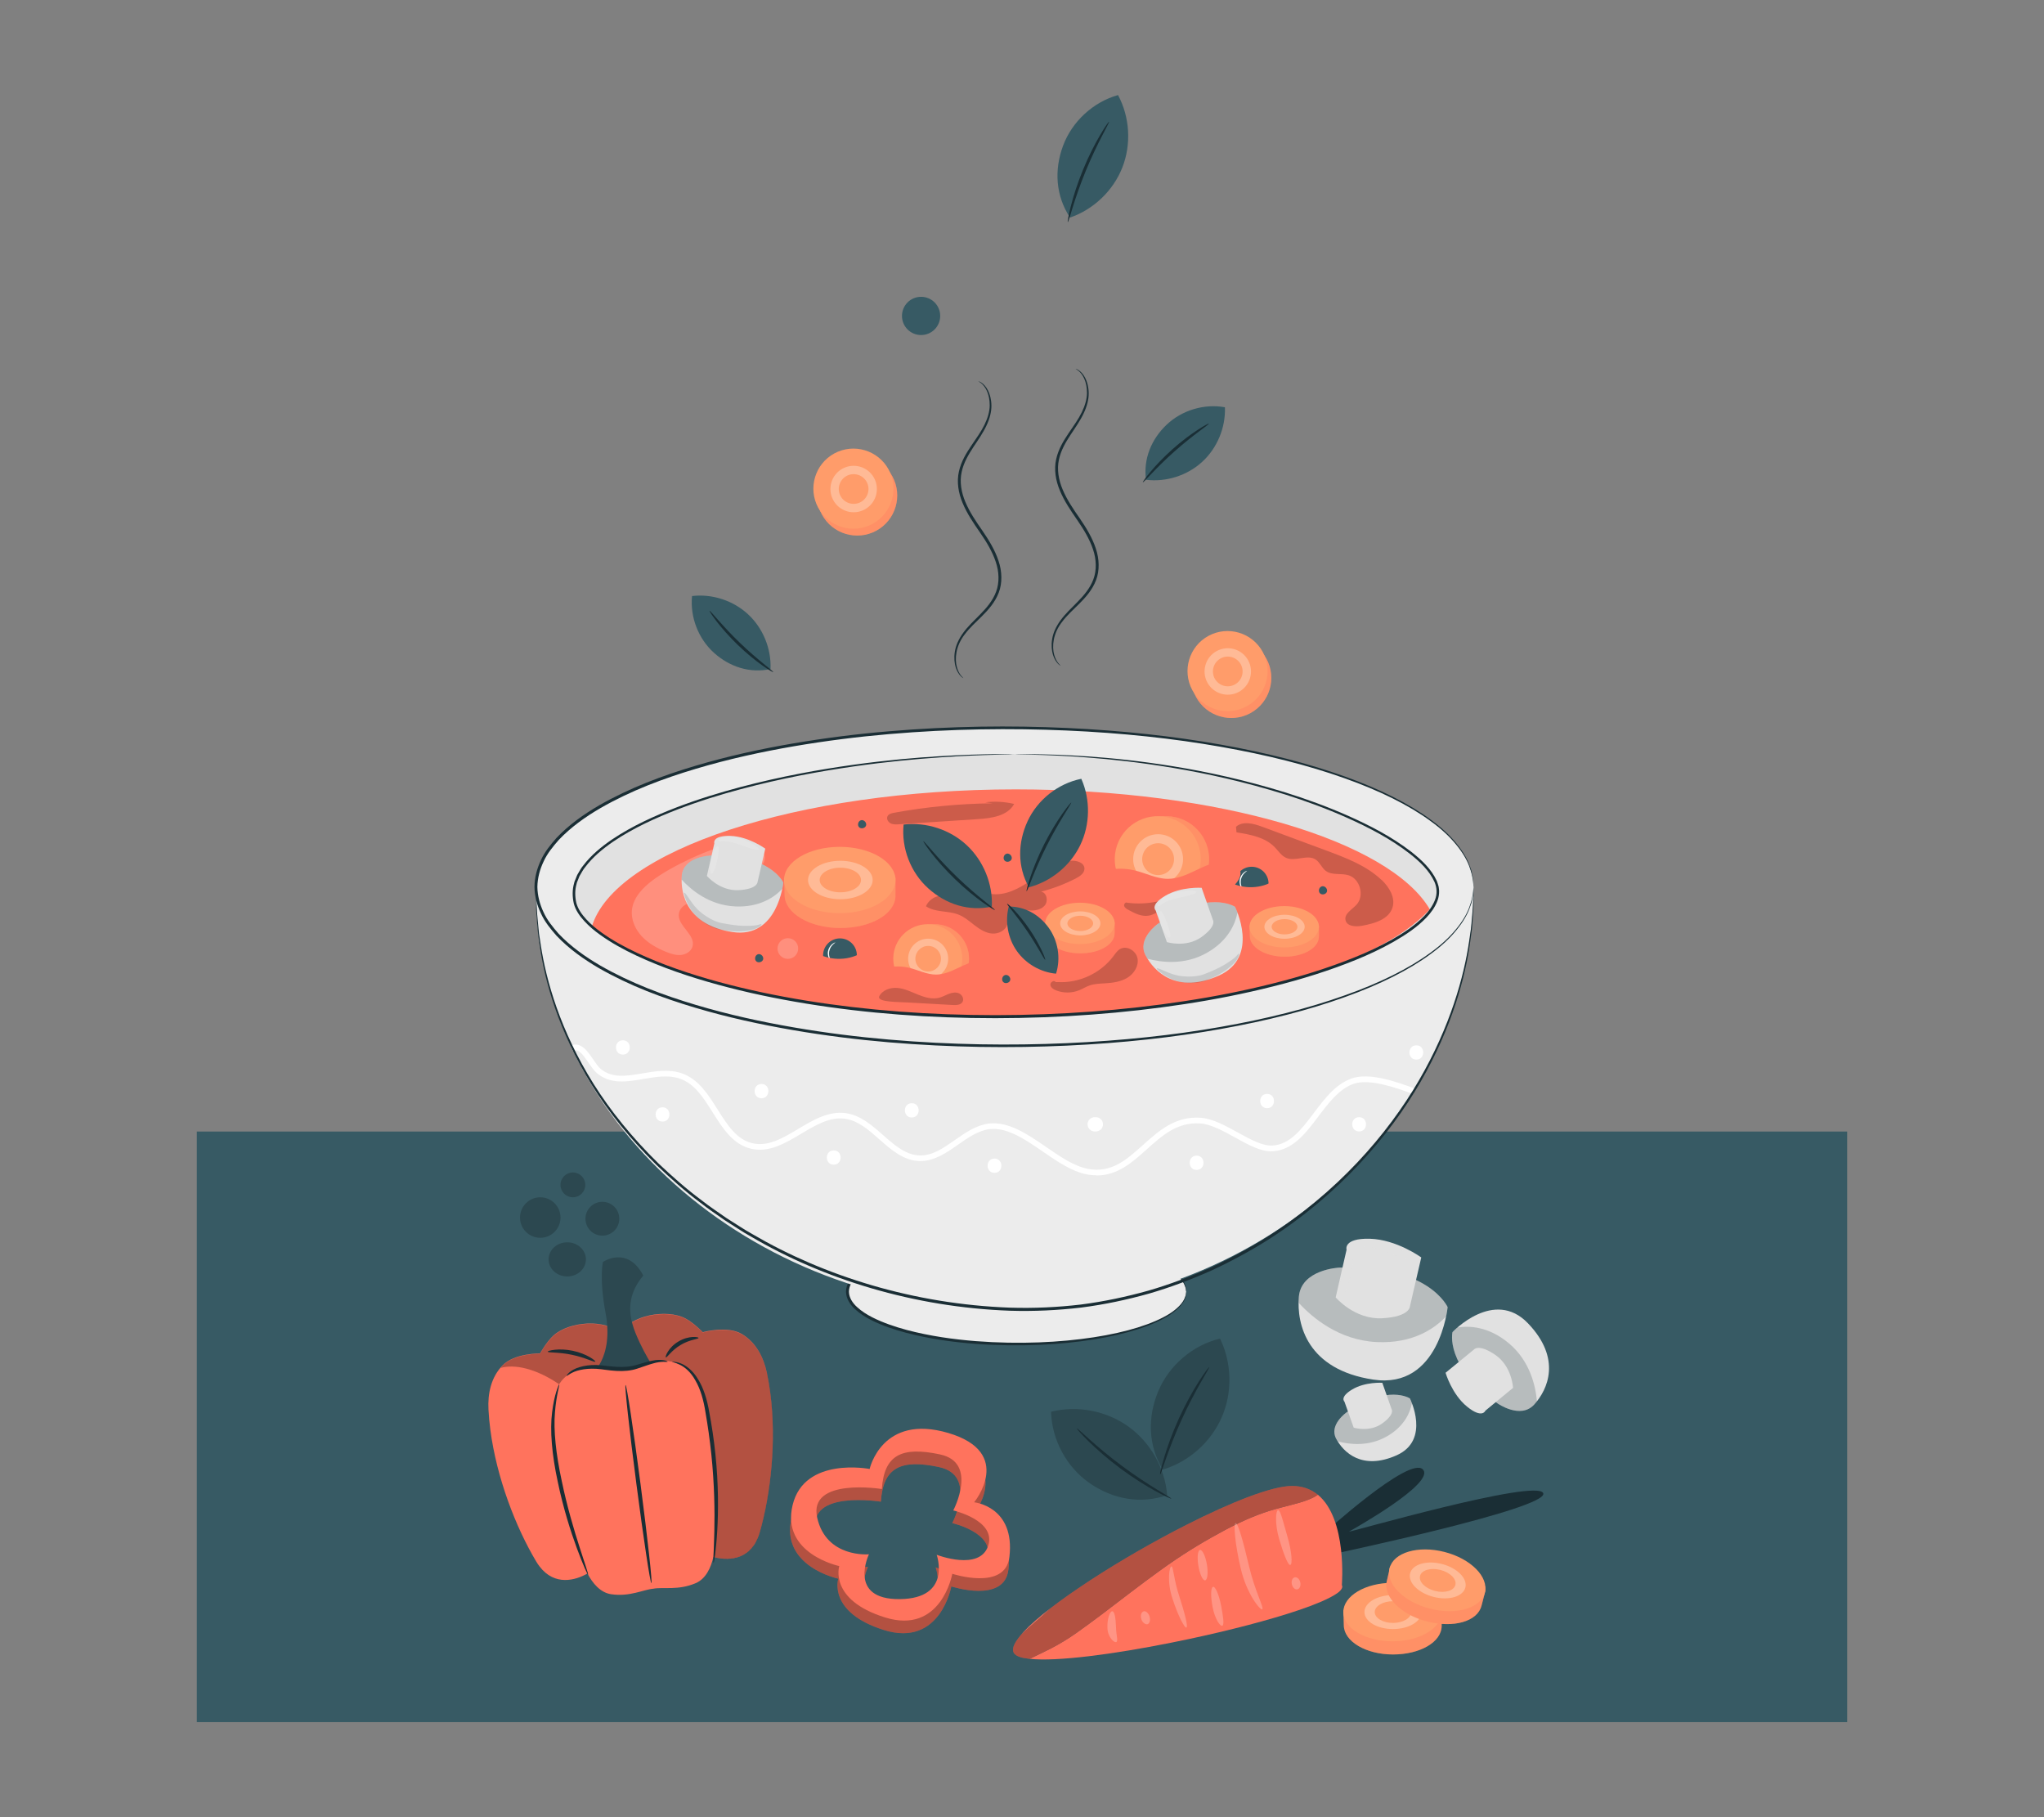 <?xml version="1.0" encoding="UTF-8"?>
<svg id="Layer_2" data-name="Layer 2" xmlns="http://www.w3.org/2000/svg" viewBox="0 0 540 480">
  <rect x="0" y="0" width="540" height="480" fill="#808080" stroke="none"/>
  <defs>
    <style>
      .cls-1 {
        fill: #ff735d;
      }

      .cls-1, .cls-2, .cls-3, .cls-4, .cls-5, .cls-6, .cls-7, .cls-8, .cls-9 {
        stroke-width: 0px;
      }

      .cls-10 {
        opacity: .24;
      }

      .cls-2 {
        fill: #375a64;
      }

      .cls-3 {
        fill: #e1e1e1;
      }

      .cls-4 {
        fill: #ececec;
      }

      .cls-11 {
        opacity: .2;
      }

      .cls-6 {
        fill: none;
      }

      .cls-7 {
        fill: #1a2e35;
      }

      .cls-12 {
        opacity: .15;
      }

      .cls-8 {
        fill: #fff;
      }

      .cls-13 {
        opacity: .3;
      }

      .cls-9 {
        fill: #ff9c6a;
      }

      .cls-14 {
        opacity: .14;
      }

      .cls-15 {
        opacity: .21;
      }
    </style>
  </defs>
  <g id="Layer_2-2" data-name="Layer 2">
    <g>
      <g>
        <g>
          <path class="cls-9" d="M231.5,140.19c-5.14,2.78-11.56.87-14.35-4.26-2.78-5.14-.87-11.56,4.26-14.35,5.14-2.78,11.56-.87,14.35,4.26,2.78,5.14.87,11.56-4.26,14.35Z"/>
          <g class="cls-13">
            <path class="cls-1" d="M231.5,140.19c-5.14,2.78-11.56.87-14.35-4.26-2.78-5.14-.87-11.56,4.26-14.35,5.14-2.78,11.56-.87,14.35,4.26,2.78,5.14.87,11.56-4.26,14.35Z"/>
          </g>
          <path class="cls-9" d="M230.51,138.38c-5.14,2.78-11.56.87-14.35-4.26-2.78-5.14-.87-11.56,4.26-14.35,5.14-2.78,11.56-.87,14.35,4.26,2.78,5.14.87,11.56-4.26,14.35Z"/>
          <g class="cls-13">
            <path class="cls-8" d="M228.45,134.57c-2.98,1.61-6.71.51-8.32-2.47-1.61-2.98-.51-6.71,2.47-8.32,2.98-1.61,6.71-.51,8.32,2.47,1.61,2.98.51,6.71-2.47,8.32Z"/>
          </g>
          <path class="cls-9" d="M227.39,132.62c-1.9,1.03-4.29.32-5.32-1.58-1.03-1.9-.32-4.29,1.58-5.32,1.9-1.03,4.29-.32,5.32,1.58,1.03,1.9.32,4.29-1.58,5.32Z"/>
        </g>
        <g>
          <path class="cls-9" d="M330.33,188.38c-5.14,2.78-11.56.87-14.35-4.26-2.78-5.14-.87-11.56,4.26-14.35,5.14-2.78,11.56-.87,14.35,4.26,2.78,5.14.87,11.56-4.26,14.35Z"/>
          <g class="cls-13">
            <path class="cls-1" d="M330.33,188.38c-5.14,2.78-11.56.87-14.35-4.26-2.78-5.14-.87-11.56,4.26-14.35,5.14-2.78,11.56-.87,14.35,4.26,2.78,5.14.87,11.56-4.26,14.35Z"/>
          </g>
          <path class="cls-9" d="M329.35,186.57c-5.14,2.78-11.56.87-14.35-4.26-2.78-5.14-.87-11.56,4.26-14.35,5.14-2.78,11.56-.87,14.35,4.26,2.78,5.14.87,11.56-4.26,14.35Z"/>
          <g class="cls-13">
            <path class="cls-8" d="M327.29,182.76c-2.98,1.61-6.71.51-8.32-2.47-1.61-2.98-.51-6.71,2.47-8.32,2.98-1.61,6.71-.51,8.32,2.47,1.61,2.98.51,6.71-2.47,8.32Z"/>
          </g>
          <path class="cls-9" d="M326.23,180.81c-1.9,1.03-4.29.32-5.32-1.58-1.03-1.9-.32-4.29,1.58-5.32s4.29-.32,5.32,1.58c1.03,1.9.32,4.29-1.58,5.32Z"/>
        </g>
        <g>
          <rect class="cls-2" x="52" y="298.89" width="436" height="156"/>
          <g>
            <ellipse class="cls-4" cx="268.63" cy="341.18" rx="44.76" ry="13.84"/>
            <path class="cls-7" d="M313.39,341.18c-.06.01.02-.72-.52-1.9-.53-1.19-1.87-2.64-3.97-3.96-4.21-2.63-11.19-4.85-19.98-6.19-8.79-1.34-19.44-1.91-31.17-1.01-5.86.47-12,1.31-18.17,2.94-3.08.82-6.18,1.85-9.1,3.32-1.45.74-2.86,1.62-4.05,2.72-1.2,1.07-2.14,2.51-2.16,4.08.02,1.56.96,3.01,2.16,4.08,1.19,1.1,2.6,1.98,4.05,2.72,2.92,1.47,6.02,2.5,9.1,3.33,6.18,1.63,12.32,2.47,18.18,2.94,11.73.9,22.39.33,31.18-1.01,8.78-1.34,15.76-3.56,19.98-6.19,2.09-1.32,3.44-2.77,3.97-3.96.54-1.19.45-1.92.52-1.9.01,0,.01.17,0,.51-.02.34-.11.85-.37,1.46-.5,1.24-1.85,2.77-3.95,4.15-4.23,2.75-11.24,5.06-20.05,6.48-8.82,1.42-19.52,2.05-31.32,1.18-5.89-.45-12.07-1.28-18.32-2.92-3.12-.83-6.26-1.86-9.26-3.37-1.49-.77-2.95-1.67-4.23-2.85-1.27-1.14-2.38-2.76-2.41-4.66.03-1.89,1.15-3.51,2.41-4.65,1.28-1.18,2.74-2.08,4.23-2.84,3-1.51,6.14-2.54,9.26-3.37,6.24-1.63,12.42-2.46,18.32-2.92,11.8-.86,22.49-.24,31.32,1.18,8.82,1.42,15.83,3.73,20.06,6.48,2.1,1.38,3.45,2.91,3.95,4.15.26.61.35,1.12.37,1.46.01.34.02.51,0,.51Z"/>
          </g>
          <ellipse class="cls-4" cx="265.44" cy="234.26" rx="123.86" ry="42.01"/>
          <path class="cls-4" d="M141.58,235.49c0,59.2,56.31,110.33,124.97,110.33s122.76-52.37,122.76-111.57l-247.73,1.23Z"/>
          <path class="cls-3" d="M379.89,235.53c0,14.1-49.88,33.04-117.16,33.04-62.76,0-107.34-17.09-110.8-29.93-5.33-19.78,53.08-39.23,115.84-39.39,63.26-.17,112.11,22.94,112.11,36.28Z"/>
          <path class="cls-1" d="M156.33,244.88c18.06,14.18,60.42,23.5,108.86,23.5,52.98,0,97.77-11.87,112.54-28.2-10.65-18.09-55.59-31.67-109.42-31.67-57.82,0-106.15,16.27-111.98,36.36Z"/>
          <path class="cls-8" d="M289.75,310.46c-.84,0-1.73-.08-2.65-.26-3.95-.75-7.83-3.43-11.6-6.02-4.65-3.2-9.45-6.49-14.1-5.92-3,.38-5.69,2.27-8.29,4.1-3.09,2.17-6.32,4.38-10.15,4.33-4.26-.1-7.51-2.97-10.66-5.75-2.88-2.54-5.6-4.93-9.02-5.42-4.03-.58-7.73,1.63-11.65,3.97-4.15,2.48-8.44,5.04-13.18,3.95-4.82-1.12-7.54-5.43-10.17-9.6-2.47-3.92-4.8-7.61-8.7-8.93-3.03-1.03-6.38-.46-9.62.1-4.24.73-8.63,1.48-12.2-1.49-.82-.68-1.53-1.73-2.29-2.83-1.57-2.3-2.7-3.76-4.1-3.1l-.64-1.36c2.66-1.26,4.5,1.44,5.98,3.61.69,1.01,1.35,1.97,2.01,2.52,3.04,2.52,6.9,1.87,10.99,1.17,3.42-.58,6.96-1.19,10.36-.04,4.41,1.49,7,5.59,9.5,9.56,2.58,4.09,5.02,7.96,9.23,8.93,4.12.96,7.98-1.34,12.06-3.77,3.97-2.37,8.08-4.83,12.64-4.17,3.86.56,6.88,3.21,9.8,5.79,3.08,2.71,5.99,5.28,9.7,5.37,3.36.08,6.23-1.93,9.25-4.05,2.75-1.93,5.6-3.93,8.97-4.36,5.2-.64,10.26,2.81,15.14,6.17,3.63,2.5,7.39,5.09,11.03,5.78,6.24,1.2,10.27-2.43,14.53-6.26,4.19-3.76,8.52-7.66,15.18-7.24,3.2.2,6.61,2.08,9.91,3.9,3.35,1.85,6.5,3.57,9.11,3.45,4.68-.25,7.73-4.3,10.96-8.58,2.81-3.73,5.71-7.58,9.92-9.11,4.79-1.74,12.02.89,16.81,2.64l-.52,1.42c-4.3-1.57-11.5-4.19-15.78-2.64-3.78,1.38-6.55,5.05-9.23,8.6-3.29,4.37-6.7,8.89-12.08,9.18-3.02.18-6.37-1.68-9.91-3.64-3.15-1.74-6.41-3.54-9.27-3.71-6.02-.37-9.94,3.14-14.08,6.86-3.78,3.39-7.66,6.88-13.17,6.88Z"/>
          <path class="cls-8" d="M334.75,292.72c2.42,0,2.43-3.77,0-3.77s-2.43,3.77,0,3.77h0Z"/>
          <path class="cls-8" d="M289.2,298.87h.31c.26,0,.5-.04.73-.16.23-.08.44-.21.61-.39.18-.17.31-.37.39-.61.12-.22.17-.47.16-.73-.02-.17-.04-.33-.07-.5-.09-.32-.25-.6-.48-.83-.13-.1-.25-.2-.38-.29-.29-.17-.61-.26-.95-.26h-.31c-.26,0-.5.04-.73.16-.23.08-.44.21-.61.39-.18.17-.31.37-.39.61-.12.22-.17.47-.16.73.02.17.04.33.07.5.09.32.25.6.48.83.13.1.25.2.38.29.29.17.61.26.95.26h0Z"/>
          <path class="cls-8" d="M316.13,309.03c2.42,0,2.43-3.77,0-3.77s-2.43,3.77,0,3.77h0Z"/>
          <path class="cls-8" d="M374.18,279.89c2.42,0,2.43-3.77,0-3.77s-2.43,3.77,0,3.77h0Z"/>
          <path class="cls-8" d="M359.06,298.87c2.42,0,2.43-3.77,0-3.77s-2.43,3.77,0,3.77h0Z"/>
          <path class="cls-8" d="M262.73,309.8c2.42,0,2.43-3.77,0-3.77s-2.43,3.77,0,3.77h0Z"/>
          <path class="cls-8" d="M240.88,295.18c2.42,0,2.43-3.77,0-3.77s-2.43,3.77,0,3.77h0Z"/>
          <path class="cls-8" d="M220.26,307.64c2.42,0,2.43-3.77,0-3.77s-2.43,3.77,0,3.77h0Z"/>
          <path class="cls-8" d="M201.18,290.1c2.42,0,2.43-3.77,0-3.77s-2.43,3.77,0,3.77h0Z"/>
          <path class="cls-8" d="M175.03,296.26c2.42,0,2.43-3.77,0-3.77s-2.43,3.77,0,3.77h0Z"/>
          <path class="cls-8" d="M164.56,278.56c2.42,0,2.43-3.77,0-3.77s-2.43,3.77,0,3.77h0Z"/>
          <path class="cls-7" d="M389.31,234.26c-.13.03.14-2-1.16-5.45-.63-1.72-1.79-3.71-3.5-5.77-1.69-2.08-3.98-4.21-6.82-6.24-5.64-4.12-13.37-7.97-22.73-11.27-9.36-3.33-20.36-6.13-32.67-8.28-12.31-2.17-25.96-3.65-40.65-4.29-14.69-.64-30.43-.47-46.91.95-8.24.71-16.65,1.76-25.17,3.22-8.52,1.47-17.17,3.35-25.78,5.92-8.6,2.56-17.23,5.78-25.26,10.39-3.99,2.32-7.83,5.04-11.04,8.42-1.52,1.74-3.03,3.56-4,5.69-1,2.09-1.61,4.37-1.65,6.7.03,2.33.64,4.61,1.63,6.71.96,2.13,2.47,3.95,3.99,5.69,3.21,3.38,7.05,6.1,11.04,8.42,8.03,4.61,16.67,7.83,25.27,10.39,8.61,2.57,17.26,4.45,25.79,5.92,8.53,1.47,16.94,2.52,25.18,3.22,16.47,1.42,32.22,1.6,46.91.95,14.69-.65,28.34-2.12,40.65-4.29,12.32-2.15,23.32-4.95,32.67-8.28,9.36-3.29,17.09-7.14,22.73-11.27,2.83-2.03,5.13-4.16,6.82-6.24,1.72-2.06,2.87-4.05,3.5-5.77,1.3-3.45,1.03-5.48,1.16-5.45,0,0,0,.48-.07,1.43-.02.24-.02.5-.06.79-.06.29-.13.6-.2.95-.07.34-.15.72-.24,1.11-.14.38-.29.79-.44,1.23-.61,1.75-1.76,3.77-3.47,5.86-1.69,2.12-3.98,4.27-6.82,6.34-5.65,4.18-13.38,8.09-22.76,11.43-9.37,3.38-20.39,6.22-32.72,8.41-12.33,2.21-26,3.72-40.72,4.4-14.72.67-30.49.52-47-.88-8.26-.7-16.69-1.74-25.24-3.21-8.55-1.47-17.23-3.34-25.88-5.92-8.64-2.57-17.32-5.8-25.44-10.45-4.03-2.35-7.93-5.1-11.22-8.57-1.57-1.79-3.12-3.67-4.12-5.89-1.04-2.18-1.68-4.59-1.71-7.05.03-2.46.68-4.86,1.72-7.05,1.01-2.22,2.56-4.09,4.13-5.88,3.29-3.46,7.19-6.21,11.22-8.56,8.12-4.65,16.8-7.88,25.43-10.45,8.65-2.58,17.32-4.46,25.87-5.92,8.55-1.46,16.98-2.51,25.24-3.2,16.51-1.41,32.28-1.56,47-.88,14.72.68,28.39,2.19,40.72,4.4,12.33,2.19,23.35,5.03,32.72,8.41,9.38,3.34,17.12,7.25,22.76,11.43,2.84,2.07,5.13,4.22,6.82,6.34,1.71,2.09,2.86,4.12,3.47,5.86.16.43.31.84.44,1.23.09.4.17.77.24,1.11.07.34.14.66.2.95.03.29.04.56.06.79.06.95.07,1.43.07,1.43Z"/>
          <path class="cls-7" d="M267.78,199.25s.43-.02,1.28-.03c.87,0,2.13,0,3.77,0,3.31.04,8.2.14,14.48.58,6.28.43,13.95,1.2,22.78,2.64,8.83,1.43,18.81,3.58,29.58,6.91,5.38,1.68,10.94,3.69,16.57,6.18,5.61,2.51,11.37,5.43,16.65,9.51,2.59,2.06,5.19,4.41,6.69,7.64.17.41.28.84.42,1.27.14.43.13.89.2,1.34.02.91-.13,1.82-.45,2.66-.64,1.69-1.71,3.17-2.95,4.46-2.49,2.59-5.53,4.58-8.69,6.39-3.17,1.79-6.51,3.37-9.97,4.77-6.91,2.81-14.22,5.09-21.79,6.98-7.56,1.91-15.38,3.46-23.39,4.68-16.02,2.45-32.8,3.7-49.98,3.72-17.19,0-33.98-1.24-49.99-3.85-8-1.3-15.81-2.94-23.33-5-7.52-2.06-14.79-4.52-21.55-7.69-3.38-1.59-6.63-3.37-9.6-5.51-1.49-1.06-2.89-2.24-4.12-3.58-1.22-1.33-2.33-2.85-2.8-4.66-.39-1.78-.43-3.64.08-5.36.06-.45.31-.84.45-1.26.19-.4.29-.84.54-1.21.46-.75.85-1.55,1.42-2.2,2.11-2.78,4.78-4.94,7.51-6.82,5.53-3.72,11.43-6.33,17.17-8.55,5.75-2.2,11.41-3.91,16.85-5.36,10.9-2.87,20.95-4.65,29.8-5.88,8.86-1.23,16.54-1.89,22.82-2.27,12.57-.76,19.54-.52,19.54-.52,0,0-.43.03-1.28.06-.87.02-2.13.05-3.77.08-3.31.09-8.19.25-14.47.69-6.27.43-13.94,1.13-22.78,2.4-8.84,1.27-18.86,3.08-29.72,5.98-5.42,1.45-11.06,3.18-16.78,5.38-5.7,2.22-11.56,4.83-17.02,8.52-2.69,1.86-5.32,4-7.34,6.69-.56.64-.91,1.4-1.36,2.12-.24.35-.34.77-.51,1.15-.13.4-.37.77-.42,1.19-.48,1.62-.43,3.35-.07,5,.43,1.63,1.47,3.08,2.65,4.36,1.18,1.29,2.56,2.44,4.02,3.48,2.92,2.1,6.14,3.85,9.49,5.42,6.72,3.13,13.95,5.57,21.44,7.62,7.5,2.04,15.28,3.67,23.26,4.96,15.96,2.58,32.71,3.81,49.86,3.82,17.15-.02,33.89-1.25,49.87-3.69,7.99-1.21,15.79-2.75,23.33-4.65,7.54-1.88,14.82-4.15,21.7-6.93,3.44-1.38,6.75-2.95,9.9-4.71,3.12-1.78,6.12-3.76,8.53-6.26,1.2-1.25,2.21-2.66,2.81-4.21.62-1.56.52-3.27-.15-4.78-1.4-3.03-3.92-5.37-6.48-7.39-5.19-4.04-10.92-6.96-16.49-9.47-5.59-2.5-11.13-4.51-16.49-6.21-10.72-3.35-20.68-5.53-29.49-7-8.81-1.48-16.47-2.29-22.73-2.77-6.27-.49-11.15-.64-14.46-.73-1.64-.03-2.9-.06-3.77-.07-.85-.02-1.28-.05-1.28-.05Z"/>
          <g>
            <g>
              <circle class="cls-2" cx="193.4" cy="244.13" r="5.86"/>
              <path class="cls-8" d="M190.58,246.45s-.4-.25-.78-.89c-.38-.63-.7-1.68-.5-2.82.2-1.14.87-2.01,1.44-2.47.58-.47,1.03-.6,1.04-.57.03.05-.38.24-.89.74-.51.48-1.09,1.31-1.28,2.36-.19,1.05.08,2.03.39,2.66.31.64.62.96.58,1Z"/>
            </g>
            <path class="cls-1" d="M183.91,242.48c4.48,3.21,10.72,3.79,15.72,1.45.88-.41,2-.88,2.73-.25.43.37.53,1.03.38,1.58-.16.55-.52,1.02-.91,1.44-3.54,3.82-9.66,4.95-14.33,2.65-1.13-.56-2.2-1.31-2.9-2.37-.7-1.05-.98-2.43-.52-3.6"/>
          </g>
          <g>
            <g>
              <path class="cls-2" d="M318.03,250.99c0,3.23-2.62,5.86-5.86,5.86s-5.86-2.62-5.86-5.86,2.62-5.86,5.86-5.86,5.86,2.62,5.86,5.86Z"/>
              <path class="cls-8" d="M309.35,253.31s-.4-.25-.78-.89c-.38-.63-.7-1.68-.5-2.82.2-1.14.87-2.01,1.44-2.47.58-.47,1.03-.6,1.04-.57.03.05-.38.24-.89.74-.51.48-1.09,1.31-1.28,2.36-.19,1.05.08,2.03.39,2.66.31.64.62.96.58,1Z"/>
            </g>
            <path class="cls-1" d="M302.68,249.34c4.48,3.21,10.72,3.79,15.72,1.45.88-.41,2-.88,2.73-.25.43.37.53,1.03.38,1.58-.16.55-.52,1.02-.91,1.44-3.54,3.82-9.66,4.95-14.33,2.65-1.13-.56-2.2-1.31-2.9-2.37-.7-1.05-.98-2.43-.52-3.6"/>
          </g>
          <g>
            <g>
              <path class="cls-2" d="M226.37,252.33c0,2.46-2,4.46-4.46,4.46s-4.46-2-4.46-4.46,2-4.46,4.46-4.46,4.46,2,4.46,4.46Z"/>
              <path class="cls-8" d="M219.76,254.1s-.32-.18-.62-.67c-.29-.48-.55-1.28-.39-2.16.16-.88.67-1.55,1.12-1.9.45-.36.8-.45.81-.42.08.05-1.31.72-1.62,2.37-.28,1.65.79,2.75.7,2.78Z"/>
            </g>
            <path class="cls-1" d="M214.68,251.08c3.42,2.45,8.17,2.89,11.98,1.11.67-.31,1.52-.67,2.08-.19.33.29.41.79.29,1.2-.12.42-.4.77-.7,1.09-2.7,2.91-7.36,3.77-10.91,2.02-.86-.42-1.67-1-2.21-1.8-.53-.8-.75-1.85-.4-2.74"/>
          </g>
          <g>
            <g>
              <circle class="cls-2" cx="330.68" cy="233.41" r="4.46"/>
              <path class="cls-8" d="M328.53,235.18s-.32-.18-.62-.67c-.29-.48-.55-1.28-.39-2.16.16-.88.67-1.55,1.12-1.9.45-.36.8-.45.81-.42.08.05-1.31.72-1.62,2.37-.28,1.65.79,2.75.7,2.78Z"/>
            </g>
            <path class="cls-1" d="M323.44,232.16c3.42,2.45,8.17,2.89,11.98,1.11.67-.31,1.52-.67,2.08-.19.33.29.41.79.29,1.21-.12.42-.4.77-.7,1.09-2.7,2.91-7.36,3.77-10.91,2.02-.86-.42-1.67-1-2.21-1.8-.53-.8-.75-1.85-.4-2.74"/>
          </g>
          <g>
            <g>
              <path class="cls-9" d="M256.01,253.24c0,5.04-4.08,9.12-9.12,9.12s-9.12-4.08-9.12-9.12,4.08-9.12,9.12-9.12,9.12,4.08,9.12,9.12Z"/>
              <g class="cls-13">
                <path class="cls-1" d="M256.01,253.24c0,5.04-4.08,9.12-9.12,9.12s-9.12-4.08-9.12-9.12,4.08-9.12,9.12-9.12,9.12,4.08,9.12,9.12Z"/>
              </g>
              <path class="cls-9" d="M254.23,253.24c0,5.04-4.08,9.12-9.12,9.12s-9.12-4.08-9.12-9.12,4.08-9.12,9.12-9.12,9.12,4.08,9.12,9.12Z"/>
              <g class="cls-13">
                <path class="cls-8" d="M250.5,253.24c0,2.92-2.37,5.29-5.29,5.29s-5.29-2.37-5.29-5.29,2.37-5.29,5.29-5.29,5.29,2.37,5.29,5.29Z"/>
              </g>
              <path class="cls-9" d="M248.59,253.24c0,1.87-1.51,3.38-3.38,3.38s-3.38-1.51-3.38-3.38,1.51-3.38,3.38-3.38,3.38,1.51,3.38,3.38Z"/>
            </g>
            <path class="cls-1" d="M262.56,255.52c-.45-1.33-2.09-1.86-3.5-1.79-4.14.19-7.63,3.7-11.78,3.7-2.42,0-4.65-1.2-7-1.77-4.13-1.01-8.71.06-11.97,2.79l.46.58c4.38,3.73,10.08,5.88,15.84,5.96,5.76.08,11.52-1.91,16-5.52,1.22-.98,2.46-2.46,1.95-3.95Z"/>
          </g>
          <g>
            <g>
              <circle class="cls-9" cx="308.06" cy="226.94" r="11.36" transform="translate(16.22 474.39) rotate(-76.67)"/>
              <g class="cls-13">
                <circle class="cls-1" cx="308.06" cy="226.94" r="11.36" transform="translate(16.22 474.39) rotate(-76.67)"/>
              </g>
              <circle class="cls-9" cx="305.85" cy="226.94" r="11.36" transform="translate(14.52 472.24) rotate(-76.67)"/>
              <g class="cls-13">
                <circle class="cls-8" cx="305.96" cy="226.94" r="6.59"/>
              </g>
              <path class="cls-9" d="M310.17,226.94c0,2.32-1.88,4.21-4.21,4.21s-4.21-1.88-4.21-4.21,1.88-4.21,4.21-4.21,4.21,1.88,4.21,4.21Z"/>
            </g>
            <path class="cls-1" d="M327.58,229.77c-.56-1.66-2.61-2.32-4.36-2.24-5.16.23-9.5,4.61-14.67,4.61-3.01,0-5.8-1.5-8.72-2.21-5.14-1.25-10.85.08-14.91,3.48l.57.73c5.46,4.65,12.56,7.33,19.73,7.43,7.17.1,14.35-2.38,19.93-6.88,1.52-1.23,3.06-3.07,2.43-4.92Z"/>
          </g>
          <g>
            <path class="cls-9" d="M294.47,246.48c0,3.02-4.01,5.34-9.08,5.34s-9.17-2.45-9.17-5.46c0-1.07-.09-2.71-.09-2.71,1.63-1.53,6-3.72,9.26-3.72,3.95,0,8.43.57,9.09,3.69,0,0,0,2.2,0,2.86Z"/>
            <g class="cls-13">
              <path class="cls-1" d="M294.47,246.48c0,3.02-4.01,5.34-9.08,5.34s-9.17-2.45-9.17-5.46c0-1.07-.09-2.71-.09-2.71,1.63-1.53,6-3.72,9.26-3.72,3.95,0,8.43.57,9.09,3.69,0,0,0,2.2,0,2.86Z"/>
            </g>
            <path class="cls-9" d="M294.47,243.91c0,3.02-4.11,5.46-9.17,5.46s-9.17-2.44-9.17-5.46,4.11-5.46,9.17-5.46,9.17,2.44,9.17,5.46Z"/>
            <g class="cls-13">
              <path class="cls-8" d="M290.72,243.91c0,1.75-2.38,3.17-5.32,3.17s-5.32-1.42-5.32-3.17,2.38-3.17,5.32-3.17,5.32,1.42,5.32,3.17Z"/>
            </g>
            <path class="cls-9" d="M288.8,243.91c0,1.12-1.52,2.02-3.4,2.02s-3.4-.91-3.4-2.02,1.52-2.02,3.4-2.02,3.4.91,3.4,2.02Z"/>
          </g>
          <g>
            <path class="cls-9" d="M348.44,247.36c0,3.02-4.01,5.34-9.08,5.34s-9.17-2.45-9.17-5.46c0-1.07-.09-2.71-.09-2.71,1.63-1.53,6-3.72,9.26-3.72,3.95,0,8.43.57,9.09,3.69,0,0,0,2.2,0,2.86Z"/>
            <g class="cls-13">
              <path class="cls-1" d="M348.44,247.36c0,3.02-4.01,5.34-9.08,5.34s-9.17-2.45-9.17-5.46c0-1.07-.09-2.71-.09-2.71,1.63-1.53,6-3.72,9.26-3.72,3.95,0,8.43.57,9.09,3.69,0,0,0,2.2,0,2.86Z"/>
            </g>
            <path class="cls-9" d="M348.44,244.8c0,3.02-4.11,5.46-9.17,5.46s-9.17-2.44-9.17-5.46,4.11-5.46,9.17-5.46,9.17,2.44,9.17,5.46Z"/>
            <g class="cls-13">
              <path class="cls-8" d="M344.68,244.8c0,1.75-2.38,3.17-5.32,3.17s-5.32-1.42-5.32-3.17,2.38-3.17,5.32-3.17,5.32,1.42,5.32,3.17Z"/>
            </g>
            <path class="cls-9" d="M342.76,244.8c0,1.12-1.52,2.02-3.4,2.02s-3.4-.91-3.4-2.02,1.52-2.02,3.4-2.02,3.4.91,3.4,2.02Z"/>
          </g>
          <g>
            <path class="cls-9" d="M236.57,236.57c0,4.84-6.44,8.56-14.57,8.56s-14.72-3.93-14.72-8.77c0-1.72-.15-4.35-.15-4.35,2.61-2.45,9.63-5.96,14.87-5.96,6.33,0,13.53.92,14.58,5.92,0,0-.02,3.52-.02,4.59Z"/>
            <g class="cls-13">
              <path class="cls-1" d="M236.57,236.57c0,4.84-6.44,8.56-14.57,8.56s-14.72-3.93-14.72-8.77c0-1.72-.15-4.35-.15-4.35,2.61-2.45,9.63-5.96,14.87-5.96,6.33,0,13.53.92,14.58,5.92,0,0-.02,3.52-.02,4.59Z"/>
            </g>
            <path class="cls-9" d="M236.57,232.45c0,4.84-6.59,8.76-14.72,8.76s-14.72-3.92-14.72-8.76,6.59-8.76,14.72-8.76,14.72,3.92,14.72,8.76Z"/>
            <g class="cls-13">
              <ellipse class="cls-8" cx="222.01" cy="232.45" rx="8.54" ry="5.08"/>
            </g>
            <ellipse class="cls-9" cx="222.01" cy="232.45" rx="5.46" ry="3.25"/>
          </g>
          <g class="cls-11">
            <path class="cls-5" d="M282.79,227.37c-3.87.45-7.13,2.95-10.34,5.14-3.22,2.19-6.96,4.23-10.8,3.59-1.69-.28-3.61-1.03-4.96.03l-8.43.51c-1.57.2-3.01,1.28-3.64,2.74,2.46,1.7,5.84,1.11,8.61,2.21,1.59.63,2.91,1.79,4.27,2.84,1.36,1.04,2.88,2.02,4.59,2.16s3.62-.8,4.03-2.47c.18-.73.06-1.54.36-2.23.38-.9,1.39-1.41,2.36-1.53.97-.12,1.96.06,2.94.13,1.53.11,3.24-.14,4.23-1.31.98-1.17.55-3.43-.97-3.65,3.2-.83,6.31-2.02,9.25-3.54,1.06-.55,2.23-1.37,2.21-2.56-.03-1.6-2.12-2.23-3.71-2.05Z"/>
          </g>
          <g>
            <path class="cls-2" d="M238.72,217.8c-.63,6.23,1.87,12.7,6.54,16.88,4.66,4.18,10.64,6.11,16.77,4.8.28-6.03-2.22-12.12-6.63-16.23s-10.68-6.16-16.67-5.45Z"/>
            <path class="cls-7" d="M243.93,222.19c.09-.07,1.04,1.06,2.61,2.85,1.57,1.79,3.78,4.2,6.39,6.71,2.61,2.51,5.11,4.63,6.96,6.12,1.84,1.5,3.01,2.4,2.94,2.49-.06.08-1.34-.66-3.28-2.05-1.94-1.39-4.53-3.47-7.16-6-2.63-2.53-4.8-5.04-6.27-6.92-1.47-1.89-2.26-3.14-2.18-3.2Z"/>
          </g>
          <path class="cls-2" d="M265.46,257.58c-.71.25-.95,1.31-.41,1.83.53.52,1.59.26,1.82-.45.23-.71-.48-1.54-1.22-1.43"/>
          <path class="cls-2" d="M349.15,234.15c-.71.25-.95,1.31-.41,1.83s1.59.26,1.82-.45c.23-.71-.48-1.54-1.22-1.43"/>
          <path class="cls-2" d="M227.39,216.69c-.71.25-.95,1.31-.41,1.83s1.59.26,1.82-.45c.23-.71-.48-1.54-1.22-1.43"/>
          <path class="cls-2" d="M265.85,225.53c-.71.25-.95,1.31-.41,1.83.53.52,1.59.26,1.82-.45.23-.71-.48-1.54-1.22-1.43"/>
          <path class="cls-2" d="M322.63,241.08c-.71.25-.95,1.31-.41,1.83.53.52,1.59.26,1.82-.45s-.48-1.54-1.22-1.43"/>
          <path class="cls-2" d="M200.19,252.08c-.71.25-.95,1.31-.41,1.83s1.59.26,1.82-.45c.23-.71-.48-1.54-1.22-1.43"/>
          <g class="cls-11">
            <path class="cls-8" d="M198.98,222.87c-1.81-.58-3.77-.25-5.64.08-5.88,1.07-16.16,5.98-20.93,9.58-2.58,1.95-5.06,4.51-5.45,7.72-.31,2.56.81,5.16,2.57,7.05,1.75,1.9,4.08,3.17,6.47,4.14,1.24.5,2.56.93,3.89.81,1.33-.12,2.68-.93,3.06-2.22.93-3.16-4.18-5.56-3.59-8.8.59-3.25,5.83-3.05,7.59-5.85.62-.98.71-2.22,1.33-3.19,1.41-2.22,4.61-2.1,7.24-1.96,2.63.14,5.99-.55,6.49-3.13.36-1.87-1.22-3.66-3.03-4.24Z"/>
          </g>
          <g class="cls-11">
            <path class="cls-8" d="M210.87,250.55c0,1.51-1.22,2.73-2.73,2.73s-2.73-1.22-2.73-2.73,1.22-2.73,2.73-2.73,2.73,1.22,2.73,2.73Z"/>
          </g>
          <g class="cls-11">
            <path class="cls-5" d="M253.4,262.41c-.83-.39-1.81-.23-2.67.09-.86.32-1.66.79-2.54,1.03-1.86.5-3.83-.06-5.61-.78-1.78-.72-3.54-1.61-5.46-1.79-1.91-.18-4.08.57-4.89,2.31-.31,1.44,4.7,1.37,7.63,1.53,3.96.22,7.91.44,11.87.67.94.05,2.07,0,2.55-.8.47-.78-.06-1.88-.89-2.26Z"/>
          </g>
          <g class="cls-11">
            <path class="cls-5" d="M295.92,250.67c-.75.43-1.24,1.19-1.76,1.89-3.38,4.52-9.1,7.18-14.73,6.85h-.53c-.37-.63-1.48,0-1.4.72.08.73.8,1.2,1.49,1.47,1.93.76,4.16.76,6.08-.02.95-.38,1.83-.94,2.8-1.28,1.3-.45,2.71-.48,4.09-.56,2.04-.12,4.14-.41,5.88-1.47,1.74-1.06,3.04-3.09,2.68-5.1-.36-2.01-2.82-3.52-4.59-2.5Z"/>
          </g>
          <g>
            <path class="cls-2" d="M285.68,205.71c-6.14,1.23-11.58,5.53-14.21,11.22-2.62,5.69-2.7,11.97.35,17.44,5.84-1.51,10.93-5.69,13.56-11.12,2.63-5.43,2.74-12.02.29-17.53Z"/>
            <path class="cls-7" d="M283.01,211.99c.09.07-.71,1.31-1.95,3.33-1.24,2.02-2.9,4.85-4.53,8.08-1.63,3.23-2.92,6.25-3.8,8.45-.89,2.2-1.4,3.58-1.52,3.55-.1-.03.24-1.47,1-3.74.76-2.27,1.98-5.35,3.62-8.61,1.65-3.26,3.4-6.07,4.77-8.03,1.37-1.96,2.33-3.08,2.42-3.03Z"/>
          </g>
          <g>
            <path class="cls-2" d="M278.99,257.19c1.3-4.07.54-8.74-1.98-12.18-2.52-3.45-6.24-5.57-10.51-5.56-1.03,3.98-.23,8.4,2.14,11.76,2.37,3.36,6.26,5.61,10.35,5.98Z"/>
            <path class="cls-7" d="M276.13,253.52c-.21.1-1.98-3.51-4.76-7.57-2.76-4.08-5.46-7.05-5.29-7.21.14-.15,3.13,2.62,5.94,6.77,2.82,4.13,4.29,7.94,4.11,8.01Z"/>
          </g>
          <g class="cls-11">
            <path class="cls-5" d="M315.89,235.69c-.87-.1-1.74.18-2.58.43-5.36,1.59-10,3.1-15.54,2.32-.44-.22-.91.4-.77.87.14.47.61.75,1.04.99,1.69.93,3.55,1.89,5.45,1.56,1.29-.23,2.41-1.03,3.65-1.44,2.82-.94,6.06.18,8.83-.9.97-.38,1.93-1.23,1.8-2.25-.11-.87-1-1.47-1.87-1.57Z"/>
          </g>
          <g class="cls-11">
            <path class="cls-5" d="M260.25,211.92l1.98.27c-8.73.1-17.45.93-26.04,2.5-.67.12-1.44.32-1.73.94-.32.68.17,1.53.84,1.86.68.33,1.47.29,2.22.24,6.97-.46,13.94-.91,20.92-1.37,3.58-.24,7.78-.84,9.49-4-2.51-.6-5.12-.74-7.68-.43Z"/>
          </g>
          <g class="cls-11">
            <path class="cls-5" d="M364.97,232.42c-4.02-3.8-9.36-5.81-14.54-7.74-5.66-2.1-11.32-4.2-16.98-6.3-2.27-.84-5.09-1.6-6.91,0l.13,1.48c3.64.58,7.55,1.29,10.11,3.93.97,1,1.75,2.27,3.03,2.82,2.44,1.05,5.59-1.03,7.8.45,1.1.74,1.57,2.17,2.63,2.97,1.64,1.24,4.01.57,5.98,1.15,3.1.91,4.34,5.45,2.14,7.81-1.2,1.29-3.3,2.39-2.88,4.1.41,1.68,2.76,1.75,4.46,1.43,3.2-.6,6.96-1.68,7.94-4.79.83-2.64-.88-5.42-2.89-7.33Z"/>
          </g>
          <path class="cls-7" d="M258.49,100.7s.32.06.82.4c.49.34,1.17.97,1.68,2,.53,1.02.91,2.4.93,4.03.02,1.64-.45,3.48-1.32,5.31-.86,1.85-2.13,3.68-3.43,5.63-1.27,1.95-2.59,4.12-3.12,6.65-.55,2.52-.11,5.3,1,7.9,1.1,2.62,2.76,5.09,4.51,7.59,1.74,2.53,3.32,5.14,4.24,7.95.94,2.78,1.04,5.83.05,8.4-.99,2.58-2.76,4.53-4.43,6.2-1.69,1.66-3.3,3.14-4.48,4.72-2.5,3.13-2.73,6.62-2.15,8.71.58,2.16,1.78,2.87,1.69,2.93,0,0-.3-.13-.71-.57-.41-.43-.94-1.18-1.28-2.28-.33-1.09-.49-2.52-.23-4.13.24-1.62,1.02-3.36,2.22-5,1.2-1.65,2.82-3.19,4.47-4.85,1.63-1.66,3.31-3.57,4.21-5.99.9-2.41.81-5.24-.1-7.91-.9-2.69-2.43-5.25-4.16-7.74-1.74-2.51-3.44-5.02-4.57-7.74-1.15-2.69-1.61-5.66-1-8.35.59-2.69,1.98-4.91,3.29-6.86,1.33-1.95,2.61-3.73,3.47-5.51.87-1.77,1.36-3.52,1.38-5.07.02-1.56-.3-2.9-.76-3.89-.94-2.04-2.3-2.46-2.22-2.53Z"/>
          <path class="cls-7" d="M284.19,97.42s.32.06.82.4c.49.34,1.17.97,1.68,2,.53,1.02.91,2.4.93,4.03.02,1.64-.45,3.48-1.32,5.31-.86,1.85-2.13,3.68-3.43,5.63-1.28,1.95-2.59,4.12-3.12,6.65-.55,2.52-.11,5.3,1,7.9,1.1,2.62,2.76,5.09,4.51,7.59,1.74,2.53,3.32,5.14,4.24,7.95.94,2.78,1.04,5.83.05,8.4-.99,2.58-2.76,4.53-4.43,6.2-1.69,1.66-3.3,3.14-4.48,4.72-2.5,3.13-2.73,6.62-2.15,8.71.58,2.16,1.78,2.87,1.69,2.93,0,0-.3-.13-.71-.57-.41-.43-.94-1.18-1.28-2.28-.33-1.09-.49-2.52-.23-4.13.24-1.62,1.02-3.36,2.22-5,1.2-1.65,2.82-3.19,4.47-4.85,1.63-1.66,3.31-3.57,4.21-5.99.9-2.41.81-5.24-.1-7.91-.9-2.69-2.43-5.24-4.16-7.74-1.74-2.51-3.44-5.02-4.57-7.74-1.15-2.69-1.61-5.66-1-8.35.59-2.69,1.98-4.91,3.29-6.86,1.33-1.95,2.61-3.73,3.47-5.51.87-1.77,1.36-3.52,1.38-5.07.02-1.56-.3-2.9-.76-3.89-.94-2.04-2.3-2.46-2.22-2.53Z"/>
        </g>
        <path class="cls-7" d="M389.31,234.26s.02.32.02.95c0,.66,0,1.58-.02,2.79.02,1.23-.08,2.74-.22,4.53-.07.89-.12,1.86-.23,2.89-.14,1.03-.28,2.12-.44,3.27-1.25,9.2-4.74,22.53-13.09,37.02-8.3,14.42-21.68,29.88-40.33,41.78-4.67,2.94-9.65,5.65-14.88,8.08-5.28,2.35-10.8,4.46-16.57,6.13-5.78,1.62-11.77,2.9-17.93,3.69-6.16.72-12.46,1.03-18.83.83-25.49-.92-49.33-8.39-68.34-19.56-1.21-.67-2.38-1.38-3.52-2.13-1.15-.73-2.29-1.46-3.42-2.19-2.2-1.55-4.42-3.01-6.46-4.64-4.2-3.12-7.98-6.52-11.53-9.9-7-6.88-12.74-14.07-17.15-21.16-8.82-14.23-12.46-27.56-13.76-36.74-.17-1.15-.32-2.24-.47-3.27-.09-1.03-.17-1.99-.25-2.89-.16-1.79-.27-3.3-.26-4.53-.02-1.21-.03-2.13-.04-2.79,0-.63.01-.95.01-.95,0,0,.04.32.07.95.03.66.07,1.58.12,2.78.02,1.23.15,2.73.33,4.51.09.89.18,1.85.28,2.87.16,1.02.32,2.1.5,3.25,1.4,9.14,5.1,22.38,13.93,36.5,4.42,7.03,10.15,14.17,17.13,20.99,3.54,3.35,7.32,6.72,11.5,9.81,2.04,1.62,4.25,3.06,6.44,4.6,1.13.72,2.26,1.44,3.41,2.17,1.14.74,2.3,1.44,3.5,2.11,18.93,11.08,42.65,18.48,68.01,19.4,6.33.2,12.58-.1,18.71-.82,6.12-.78,12.07-2.06,17.81-3.66,5.73-1.66,11.22-3.75,16.47-6.08,5.21-2.42,10.16-5.1,14.81-8.01,18.57-11.79,31.92-27.13,40.24-41.45,8.37-14.39,11.93-27.63,13.27-36.79.17-1.15.32-2.23.47-3.26.13-1.02.18-1.98.27-2.88.17-1.78.3-3.29.3-4.52.04-1.2.07-2.13.1-2.78.03-.63.06-.95.06-.95Z"/>
        <g>
          <path class="cls-1" d="M202.63,362.72c-.88-4.13-2.82-8.04-6.6-10.32-3.85-2.32-10.36-.51-10.36-.51,0,0-2.39-2.47-4.55-3.61-5.03-2.67-14.65-.84-17.27,3.99-3.77-3.99-13.54-3.29-17.71.57-1.79,1.66-3.47,4.66-3.47,4.66,0,0-6.76-.09-9.89,3.15-3.07,3.17-3.95,7.45-3.73,11.67.09,1.78.26,3.58.5,5.39,1.65,12.61,6.69,25.69,12.12,34.77.28.47.57.89.87,1.28,4.02,5.27,9.54,3.67,12.66,1.87,1.35,2.58,3.41,5.07,6.28,5.48,4.96.72,8.45-1.24,11.16-1.46v-.06s0,.05,0,.05c2.67-.48,6.56.51,11.16-1.46,2.67-1.14,4.02-4.07,4.66-6.91,3.47.94,9.22,1.08,11.75-5.05.19-.45.36-.93.51-1.46,2.92-10.17,4.44-24.1,2.8-36.71-.23-1.81-.53-3.6-.9-5.34Z"/>
          <g class="cls-13">
            <path class="cls-5" d="M196.04,352.47c-3.85-2.32-10.36-.51-10.36-.51,0,0-2.39-2.46-4.55-3.61-5.03-2.66-14.65-.83-17.27,3.99-3.77-3.99-13.54-3.29-17.71.57-1.79,1.66-3.47,4.65-3.47,4.65,0,0-6.76-.08-9.89,3.15-.19.2-.35.41-.52.62,3.46-1,9.03-.05,15.46,4.32,0,0,3.12-6.14,13.12-4.26,2.73.51,5.6.35,8.21-.65,7.84-3,12.33-.42,15.42,4.08,2.66,3.87,5.72,27.86,3.99,46.45,3.73,1.01,10.08,1.09,12.26-6.5,3.34-11.62,4.85-28.13,1.91-42-.88-4.13-2.82-8.03-6.6-10.31Z"/>
          </g>
          <path class="cls-2" d="M160.44,350.57c.31,5.58-1.39,8.94-2.47,10.5.89.04,1.84.13,2.88.33,2.73.51,5.6.35,8.21-.65.96-.37,1.88-.65,2.75-.86-.85-1.4-2.47-4.23-3.87-7.65-.36-.87-.66-1.74-.9-2.63-1.1-4.1-.73-8.34,2.91-12.67-4.18-8.02-10.65-3.61-10.65-3.61,0,0-1.07,4.12.72,13.7.24,1.27.37,2.44.43,3.54Z"/>
          <g class="cls-11">
            <path class="cls-5" d="M160.44,350.57c.31,5.58-1.39,8.94-2.47,10.5.89.04,1.84.13,2.88.33,2.73.51,5.6.35,8.21-.65.96-.37,1.88-.65,2.75-.86-.85-1.4-2.47-4.23-3.87-7.65-.36-.87-.66-1.74-.9-2.63-1.1-4.1-.73-8.34,2.91-12.67-4.18-8.02-10.65-3.61-10.65-3.61,0,0-1.07,4.12.72,13.7.24,1.27.37,2.44.43,3.54Z"/>
          </g>
          <path class="cls-7" d="M147.72,365.66c.2.05-.76,2.82-1.11,7.45-.41,4.63.27,11.04,1.78,18,1.44,6.97,3.3,13.15,4.73,17.59,1.43,4.45,2.39,7.18,2.24,7.24-.07.03-.4-.62-.92-1.82-.52-1.2-1.23-2.96-2.04-5.16-1.62-4.4-3.61-10.59-5.06-17.62-1.52-6.99-2.1-13.58-1.48-18.29.28-2.35.72-4.22,1.11-5.47.4-1.26.69-1.92.76-1.9Z"/>
          <path class="cls-7" d="M172.09,418.18c-.3.04-2.07-11.65-3.95-26.1-1.89-14.46-3.17-26.21-2.88-26.25.3-.04,2.06,11.65,3.95,26.11,1.88,14.45,3.17,26.2,2.88,26.24Z"/>
          <path class="cls-7" d="M177.53,359.7s.84-.11,2.25.41c1.4.51,3.26,1.87,4.61,4.18,1.43,2.23,2.42,5.33,2.98,8.72.65,3.38,1.22,7.13,1.63,11.09.83,7.92.8,15.15.48,20.34-.15,2.6-.37,4.7-.55,6.14-.2,1.44-.34,2.24-.41,2.23-.17-.02.09-3.22.2-8.4.12-5.18.03-12.34-.79-20.2-.41-3.93-.94-7.65-1.53-11.02-.52-3.39-1.37-6.3-2.67-8.52-1.21-2.24-2.85-3.58-4.12-4.18-1.28-.62-2.1-.7-2.08-.8Z"/>
          <path class="cls-7" d="M176.36,359.7c-.04.14-1.54-.25-3.9.47-1.18.32-2.55.85-4.14,1.36-1.62.54-3.55.71-5.48.59-1.93-.09-3.76-.47-5.33-.56-1.6-.09-3.05.05-4.22.31-2.4.5-3.47,1.68-3.59,1.55-.13-.05.86-1.55,3.39-2.29,1.23-.38,2.76-.61,4.46-.57,1.73.06,3.47.39,5.35.48,1.86.11,3.61-.02,5.14-.47,1.56-.44,3-.92,4.25-1.15,2.54-.57,4.17.14,4.08.27Z"/>
          <path class="cls-7" d="M184.55,353.41c0,.32-2.36.41-4.74,1.86-2.41,1.4-3.62,3.43-3.9,3.27-.28-.07.63-2.61,3.34-4.2,2.7-1.62,5.36-1.21,5.29-.93Z"/>
          <path class="cls-7" d="M144.7,357.04c-.07-.27,2.94-1.02,6.61-.24,3.67.75,6.13,2.65,5.96,2.87-.16.28-2.73-1.11-6.18-1.81-3.44-.74-6.34-.5-6.38-.82Z"/>
        </g>
        <path class="cls-2" d="M248.39,83.45c0,2.79-2.26,5.05-5.05,5.05s-5.05-2.26-5.05-5.05,2.26-5.05,5.05-5.05,5.05,2.26,5.05,5.05Z"/>
        <g>
          <g class="cls-11">
            <path class="cls-5" d="M148.08,321.61c0,2.96-2.4,5.35-5.35,5.35s-5.35-2.4-5.35-5.35,2.4-5.35,5.35-5.35,5.35,2.4,5.35,5.35Z"/>
          </g>
          <g class="cls-11">
            <ellipse class="cls-5" cx="149.86" cy="332.66" rx="4.93" ry="4.51"/>
          </g>
          <g class="cls-11">
            <circle class="cls-5" cx="159.14" cy="321.92" r="4.47"/>
          </g>
          <g class="cls-11">
            <path class="cls-5" d="M154.63,312.98c0,1.81-1.47,3.28-3.28,3.28s-3.28-1.47-3.28-3.28,1.47-3.28,3.28-3.28,3.28,1.47,3.28,3.28Z"/>
          </g>
        </g>
        <g>
          <path class="cls-3" d="M305.95,243.98s-5.64,3.93-3.32,8.35c2.32,4.42,8.31,10.28,19.34,5.39,11.03-4.89,4.3-18.2,4.3-18.2,0,0-7.09-4.72-20.31,4.46Z"/>
          <g class="cls-15">
            <path class="cls-7" d="M318.85,251.68c5.75-3.27,7.53-7.79,8.07-10.61-.36-.95-.66-1.55-.66-1.55,0,0-7.09-4.72-20.31,4.46,0,0-5.64,3.93-3.32,8.35.16.3.33.6.52.91,3.58.96,9.8,1.8,15.7-1.56Z"/>
          </g>
          <path class="cls-3" d="M305.33,240.53l2.95,8.32s5.05,1.58,9.12-1.33c4.07-2.91,3.05-4.48,3.05-4.48l-2.99-8.53s-5.46-.37-9.62,2.11c-4.16,2.48-2.5,3.91-2.5,3.91Z"/>
          <g class="cls-12">
            <path class="cls-8" d="M309.01,247.62c-.4.18-1.43-1.17-2.16-3.12-.74-1.95-.74-3.73-.29-3.8.44-.07,1.1,1.39,1.81,3.24.69,1.86,1.06,3.49.64,3.68Z"/>
          </g>
          <g class="cls-12">
            <path class="cls-8" d="M316.13,235.53c.05.21-.54.55-1.54.85-1,.3-2.38.56-3.82.91-.72.18-1.39.37-1.97.58-.57.23-1.08.44-1.46.69-.79.47-1.23.92-1.44.8-.18-.09-.07-.83.72-1.68.38-.44.94-.82,1.58-1.17.65-.33,1.4-.6,2.19-.79,1.59-.37,3.01-.45,4.03-.47,1.02,0,1.66.06,1.71.28Z"/>
          </g>
          <g class="cls-14">
            <path class="cls-7" d="M327.28,251.88c.09.04.1.5-.24,1.15-.32.65-.99,1.41-1.85,2.16-.84.77-1.98,1.59-3.28,2.29-.65.35-1.35.69-2.07,1.02-.36.16-.73.32-1.11.48-.41.17-.83.3-1.26.4-1.72.39-3.38.34-4.87.14-1.51-.2-2.86-.74-3.9-1.3-1.05-.57-1.83-1.15-2.35-1.58-.52-.44-.78-.74-.73-.84.05-.11.39-.01.98.23.59.24,1.41.63,2.44,1.02,1.03.39,2.23.74,3.61.84,1.38.11,2.93.1,4.43-.25.37-.09.73-.2,1.07-.33.37-.15.74-.3,1.1-.44.72-.29,1.4-.59,2.04-.89,1.29-.6,2.37-1.22,3.28-1.84.92-.59,1.59-1.11,2.01-1.55.42-.43.6-.74.7-.69Z"/>
          </g>
        </g>
        <g>
          <path class="cls-3" d="M187.4,226.02s-6.86.3-7.28,5.27c-.41,4.98,1.51,13.13,13.44,14.91,11.93,1.78,13.38-13.07,13.38-13.07,0,0-3.46-7.78-19.54-7.12Z"/>
          <g class="cls-15">
            <path class="cls-7" d="M194.16,239.43c6.61.31,10.53-2.54,12.5-4.64.21-1,.28-1.66.28-1.66,0,0-3.46-7.78-19.54-7.12,0,0-6.86.3-7.28,5.27-.03.34-.04.69-.05,1.05,2.5,2.73,7.31,6.77,14.09,7.09Z"/>
          </g>
          <path class="cls-3" d="M188.72,222.77l-1.97,8.6s3.42,4.04,8.41,3.76c4.99-.28,4.98-2.15,4.98-2.15l2.04-8.81s-4.41-3.24-9.26-3.37c-4.84-.13-4.21,1.96-4.21,1.96Z"/>
          <g class="cls-12">
            <path class="cls-8" d="M188.02,230.74c-.43-.06-.58-1.76-.15-3.79.42-2.04,1.37-3.54,1.79-3.36.41.17.19,1.76-.21,3.7-.41,1.94-.98,3.51-1.43,3.45Z"/>
          </g>
          <g class="cls-12">
            <path class="cls-8" d="M200.52,224.35c-.07.21-.75.18-1.76-.11-1-.28-2.31-.8-3.72-1.28-.71-.23-1.37-.43-1.98-.56-.6-.11-1.15-.2-1.61-.2-.92-.03-1.53.12-1.65-.1-.1-.17.39-.73,1.5-1.03.55-.17,1.23-.19,1.97-.14.73.07,1.5.25,2.28.51,1.54.53,2.79,1.23,3.66,1.76.87.54,1.37.94,1.3,1.15Z"/>
          </g>
          <g class="cls-14">
            <path class="cls-7" d="M201.17,244.12c.06.08-.19.47-.82.85-.62.38-1.59.66-2.72.83-1.12.2-2.53.28-4,.17-.74-.05-1.51-.14-2.3-.25-.39-.06-.79-.13-1.19-.19-.44-.08-.86-.19-1.28-.34-1.66-.59-3.04-1.52-4.19-2.5-1.17-.98-2.02-2.15-2.59-3.19-.58-1.04-.93-1.95-1.14-2.59-.2-.65-.26-1.04-.16-1.1.1-.07.34.2.7.72.37.52.85,1.29,1.51,2.17.66.88,1.49,1.82,2.6,2.64,1.11.83,2.42,1.65,3.88,2.16.36.12.73.23,1.09.3.39.07.78.14,1.16.21.76.14,1.5.25,2.2.34,1.41.19,2.65.24,3.76.2,1.09,0,1.94-.09,2.53-.23.58-.14.9-.31.97-.21Z"/>
          </g>
        </g>
        <g>
          <path class="cls-3" d="M353.81,334.84s-10.06.43-10.67,7.73c-.61,7.29,2.21,19.24,19.7,21.85,17.49,2.61,19.61-19.15,19.61-19.15,0,0-5.07-11.4-28.64-10.43Z"/>
          <g class="cls-15">
            <path class="cls-7" d="M363.73,354.5c9.68.46,15.43-3.72,18.32-6.79.3-1.47.41-2.44.41-2.44,0,0-5.07-11.4-28.64-10.43,0,0-10.06.43-10.67,7.73-.04.49-.06,1.01-.07,1.54,3.67,4,10.71,9.92,20.65,10.39Z"/>
          </g>
          <path class="cls-3" d="M355.75,330.09l-2.88,12.61s5.01,5.92,12.33,5.51c7.32-.41,7.29-3.15,7.29-3.15l2.99-12.91s-6.47-4.74-13.57-4.94c-7.1-.19-6.17,2.88-6.17,2.88Z"/>
          <g class="cls-12">
            <path class="cls-3" d="M354.73,341.76c-.63-.09-.85-2.57-.22-5.55.61-2.99,2.01-5.19,2.62-4.93.6.25.27,2.58-.31,5.42-.6,2.84-1.43,5.15-2.09,5.05Z"/>
          </g>
          <g class="cls-12">
            <path class="cls-3" d="M373.04,332.39c-.1.31-1.1.26-2.57-.16-1.47-.4-3.38-1.17-5.44-1.88-1.03-.34-2.01-.63-2.9-.83-.88-.16-1.69-.3-2.36-.29-1.34-.04-2.25.17-2.42-.15-.15-.24.57-1.07,2.2-1.51.81-.24,1.8-.27,2.88-.2,1.07.1,2.2.37,3.34.74,2.26.78,4.08,1.8,5.36,2.58,1.27.79,2.01,1.37,1.9,1.69Z"/>
          </g>
        </g>
        <g>
          <path class="cls-3" d="M395.67,370.72s6.03,4.25,9.64.29c3.61-3.96,7.32-12.14-1.65-21.48-8.97-9.33-19.93,2.34-19.93,2.34,0,0-2.16,8.88,11.94,18.85Z"/>
          <g class="cls-15">
            <path class="cls-7" d="M398.71,354.9c-5.41-4.59-10.61-4.74-13.66-4.25-.83.71-1.32,1.23-1.32,1.23,0,0-2.16,8.88,11.94,18.85,0,0,6.03,4.25,9.64.29.24-.27.49-.56.73-.86-.34-3.96-1.77-10.54-7.32-15.26Z"/>
          </g>
          <path class="cls-3" d="M392.42,372.62l7.31-6.02s-.26-5.67-4.68-8.71c-4.43-3.03-5.64-1.43-5.64-1.43l-7.51,6.15s1.63,5.64,5.66,8.93c4.03,3.29,4.86,1.09,4.86,1.09Z"/>
        </g>
        <g>
          <path class="cls-3" d="M355.71,373.1s-4.65,3.25-2.73,6.89c1.92,3.65,6.87,8.47,15.97,4.43,9.1-4.04,3.53-15.03,3.53-15.03,0,0-5.85-3.89-16.76,3.7Z"/>
          <g class="cls-15">
            <path class="cls-7" d="M366.36,379.44c4.74-2.71,6.2-6.43,6.65-8.77-.3-.79-.54-1.28-.54-1.28,0,0-5.85-3.89-16.76,3.7,0,0-4.65,3.25-2.73,6.89.13.25.27.5.43.75,2.95.79,8.09,1.48,12.95-1.3Z"/>
          </g>
          <path class="cls-3" d="M355.19,370.25l2.44,6.86s4.17,1.3,7.53-1.11c3.35-2.41,2.51-3.7,2.51-3.7l-2.48-7.04s-4.51-.3-7.94,1.75c-3.43,2.05-2.06,3.23-2.06,3.23Z"/>
        </g>
        <g>
          <path class="cls-1" d="M229.49,391.35s-17.23-3.36-20.35,9.53c-3.12,12.89,12.33,16.12,12.33,16.12,0,0-2.85,8.9,12.06,13.56,14.91,4.66,17.8-11.52,17.8-11.52,0,0,14.02,4.6,15.08-4.43,1.58-13.38-9.31-14.46-9.31-14.46,0,0,10.75-13.09-6.81-18.29-17.56-5.2-20.8,9.5-20.8,9.5ZM248.11,387.53c10.15,2.15,3.47,14.79,3.47,14.79,0,0,11.46,2.6,9.21,9.36-2.25,6.76-13.59,2.35-13.59,2.35,0,0,4.14,11.56-9.75,11.71-13.89.14-8.15-11.84-8.15-11.84,0,0-11.27,1.05-13.67-9.67s17.08-7.57,17.08-7.57c.62-9.06,5.25-11.29,15.4-9.14Z"/>
          <g class="cls-13">
            <path class="cls-5" d="M229.49,391.35s-17.23-3.36-20.35,9.53c-3.12,12.89,12.33,16.12,12.33,16.12,0,0-2.85,8.9,12.06,13.56,14.91,4.66,17.8-11.52,17.8-11.52,0,0,14.02,4.6,15.08-4.43,1.58-13.38-9.31-14.46-9.31-14.46,0,0,10.75-13.09-6.81-18.29-17.56-5.2-20.8,9.5-20.8,9.5ZM248.11,387.53c10.15,2.15,3.47,14.79,3.47,14.79,0,0,11.46,2.6,9.21,9.36-2.25,6.76-13.59,2.35-13.59,2.35,0,0,4.14,11.56-9.75,11.71-13.89.14-8.15-11.84-8.15-11.84,0,0-11.27,1.05-13.67-9.67s17.08-7.57,17.08-7.57c.62-9.06,5.25-11.29,15.4-9.14Z"/>
          </g>
          <path class="cls-1" d="M229.75,388.02s-17.23-3.36-20.35,9.53c-3.12,12.89,12.33,16.12,12.33,16.12,0,0-2.85,8.9,12.06,13.56,14.91,4.66,17.8-11.52,17.8-11.52,0,0,14.02,4.6,15.08-4.43,1.58-13.38-9.31-14.46-9.31-14.46,0,0,10.75-13.09-6.81-18.3-17.56-5.2-20.8,9.5-20.8,9.5ZM248.37,384.19c10.15,2.15,3.47,14.79,3.47,14.79,0,0,11.46,2.6,9.21,9.36-2.25,6.76-13.59,2.35-13.59,2.35,0,0,4.14,11.56-9.75,11.71-13.89.14-8.15-11.84-8.15-11.84,0,0-11.27,1.05-13.67-9.67-2.4-10.72,17.08-7.57,17.08-7.57.62-9.06,5.25-11.29,15.4-9.14Z"/>
        </g>
        <g>
          <path class="cls-7" d="M351.81,410.56s57.41-12.09,55.9-16.13c-1.51-4.03-52.12,10.62-51.3,10.13.83-.49,23.06-12.86,19.47-16.44-3.59-3.58-26.21,16.98-26.21,16.98l2.13,5.46Z"/>
          <g>
            <path class="cls-1" d="M335.31,399.1c-3.94,1.23-8.37,3.18-13.33,5.95-5.12,2.77-10.18,5.92-15.59,9.84-5.36,3.86-10.42,7.84-15.17,11.42-2.37,1.79-4.66,3.48-6.86,5.03-2.35,1.67-4.62,2.99-6.66,4.06-2.13,1.06-4.01,1.99-5.67,2.77,7.13.78,22.03-1.19,37.28-4.24,1.57-.31,3.15-.64,4.72-.97,10.82-2.3,21.4-5.05,29.05-7.64,2.2-.74,4.12-1.47,5.77-2.17.97-.42,1.83-.82,2.58-1.21.73-.39,1.39-.76,1.88-1.12,1.09-.8,1.54-1.53,1.19-2.15,0,0,1.49-17.44-6.35-23.85-.61.45-1.52.93-2.71,1.38-2.49.99-6.26,1.7-10.13,2.89Z"/>
            <path class="cls-1" d="M273.16,428.75c1.47-1.27,2.99-2.62,4.51-4.06-3.05,2.35-5.56,4.53-7.31,6.42-.19.21-.33.39-.51.59,1.03-.95,2.11-1.92,3.31-2.95Z"/>
            <g class="cls-13">
              <path class="cls-5" d="M269.85,431.7c-1.01,1.17-1.73,2.22-2.04,3.1.31-.88,1.03-1.94,2.04-3.1,0,0,0,0,0,0Z"/>
            </g>
            <g class="cls-13">
              <path class="cls-5" d="M282.56,421.1c1.76-1.23,3.62-2.49,5.57-3.76-1.94,1.27-3.81,2.53-5.57,3.76Z"/>
            </g>
            <g class="cls-13">
              <path class="cls-5" d="M294.17,413.53c2.08-1.27,4.2-2.53,6.35-3.77-2.15,1.24-4.28,2.5-6.35,3.77Z"/>
            </g>
            <g class="cls-13">
              <path class="cls-5" d="M272.04,438.18h0c-1-.11-1.89-.26-2.56-.48.67.22,1.56.37,2.56.48Z"/>
            </g>
            <g class="cls-13">
              <path class="cls-5" d="M307.02,406.13c2.17-1.18,4.34-2.31,6.48-3.4-2.14,1.08-4.3,2.22-6.48,3.4Z"/>
            </g>
            <path class="cls-1" d="M269.85,431.7c-1.01,1.17-1.73,2.22-2.04,3.1-.24.69-.25,1.28,0,1.76.25.48.82.86,1.67,1.14.67.22,1.56.37,2.56.48,1.66-.79,3.54-1.71,5.67-2.77,2.03-1.08,4.31-2.4,6.66-4.06,2.19-1.55,4.48-3.24,6.86-5.03,4.75-3.58,9.8-7.56,15.17-11.42,5.41-3.92,10.47-7.07,15.59-9.84,4.97-2.77,9.4-4.72,13.33-5.95,3.87-1.19,7.64-1.9,10.13-2.89,1.2-.45,2.1-.92,2.71-1.38-1.76-1.44-3.98-2.33-6.8-2.33-5.29-.01-16.11,4.28-27.86,10.24-2.14,1.08-4.3,2.22-6.48,3.4s-4.35,2.39-6.5,3.63c-2.15,1.24-4.28,2.5-6.35,3.77-2.07,1.27-4.1,2.54-6.04,3.81-1.94,1.27-3.81,2.53-5.57,3.76-1.75,1.23-3.39,2.43-4.9,3.59-1.52,1.44-3.04,2.79-4.51,4.06-1.19,1.02-2.28,2-3.31,2.95Z"/>
            <g class="cls-13">
              <path class="cls-5" d="M269.85,431.7c-1.01,1.17-1.73,2.22-2.04,3.1-.24.69-.25,1.28,0,1.76.25.48.82.86,1.67,1.14.67.22,1.56.37,2.56.48,1.66-.79,3.54-1.71,5.67-2.77,2.03-1.08,4.31-2.4,6.66-4.06,2.19-1.55,4.48-3.24,6.86-5.03,4.75-3.58,9.8-7.56,15.17-11.42,5.41-3.92,10.47-7.07,15.59-9.84,4.97-2.77,9.4-4.72,13.33-5.95,3.87-1.19,7.64-1.9,10.13-2.89,1.2-.45,2.1-.92,2.71-1.38-1.76-1.44-3.98-2.33-6.8-2.33-5.29-.01-16.11,4.28-27.86,10.24-2.14,1.08-4.3,2.22-6.48,3.4s-4.35,2.39-6.5,3.63c-2.15,1.24-4.28,2.5-6.35,3.77-2.07,1.27-4.1,2.54-6.04,3.81-1.94,1.27-3.81,2.53-5.57,3.76-1.75,1.23-3.39,2.43-4.9,3.59-1.52,1.44-3.04,2.79-4.51,4.06-1.19,1.02-2.28,2-3.31,2.95Z"/>
            </g>
          </g>
          <g>
            <g class="cls-10">
              <path class="cls-8" d="M333.5,425.08c-.49.44-4.16-4.07-5.7-10.74-1.56-6.56-1.93-11.88-1.4-12.02.68-.17,2.1,5.12,3.6,11.45,1.47,6.35,3.99,10.93,3.49,11.31Z"/>
            </g>
            <g class="cls-10">
              <path class="cls-8" d="M340.86,413.38c-.59.08-1.77-2.93-2.93-6.9-1.18-4.02-.9-7.6-.25-7.58.62,0,1.31,3.11,2.45,6.99,1.14,3.91,1.39,7.4.73,7.49Z"/>
            </g>
            <g class="cls-10">
              <path class="cls-8" d="M342.75,419.81c-.62.14-1.27-.47-1.46-1.34-.19-.88.15-1.7.77-1.83.61-.13,1.27.47,1.46,1.34.19.88-.15,1.7-.76,1.83Z"/>
            </g>
            <g class="cls-10">
              <path class="cls-8" d="M320.46,419.15c.63-.15,1.59,2.14,2.14,4.96.53,2.81.89,5.05.33,5.31-.58.28-2-1.91-2.56-4.85-.57-2.92-.5-5.27.1-5.42Z"/>
            </g>
            <g class="cls-10">
              <path class="cls-8" d="M318.4,417.44c-.61.14-1.42-1.58-1.8-3.84-.38-2.26-.17-4.13.45-4.19.63-.05,1.43,1.67,1.8,3.84.36,2.17.16,4.04-.45,4.19Z"/>
            </g>
            <g class="cls-10">
              <path class="cls-8" d="M309.51,413.76c.48.09.61,3.65,2.07,7.97,1.38,4.32,2.38,8.02,1.83,8.19-.45.14-2.21-3.14-3.65-7.64-1.54-4.54-.82-8.66-.24-8.52Z"/>
            </g>
            <g class="cls-10">
              <path class="cls-8" d="M303.4,428.89c-.45.47-1.56-.12-1.87-1.2-.31-1.01-.03-1.78.54-2.04.59-.27,1.37.47,1.62,1.32.24.8.16,1.47-.29,1.92Z"/>
            </g>
            <g class="cls-10">
              <path class="cls-8" d="M294.96,433.71c-.54.39-2.37-1.29-2.39-3.77-.09-2.42.67-4.29,1.25-4.33.66-.05.92,1.86,1.01,4.05.03,2.2.61,3.72.13,4.05Z"/>
            </g>
          </g>
        </g>
        <g>
          <path class="cls-2" d="M182.83,157.44c-.56,5.54,1.67,11.3,5.82,15.02,4.15,3.72,9.47,5.43,14.91,4.27.24-5.36-1.97-10.79-5.9-14.44-3.93-3.66-9.5-5.48-14.83-4.85Z"/>
          <path class="cls-7" d="M187.46,161.35c.19-.15,3.38,4.02,8.03,8.47,4.63,4.48,8.91,7.5,8.78,7.7-.06.08-1.2-.57-2.94-1.8-1.73-1.23-4.04-3.07-6.38-5.33-2.34-2.26-4.27-4.49-5.57-6.17-1.3-1.69-2-2.81-1.92-2.87Z"/>
        </g>
        <g>
          <path class="cls-2" d="M323.62,107.58c-5.48-1-11.39.77-15.43,4.62-4.03,3.84-6.16,9.01-5.43,14.53,5.33.66,10.91-1.12,14.86-4.75,3.95-3.63,6.2-9.04,5.99-14.4Z"/>
          <path class="cls-7" d="M319.36,111.9c.13.2-4.27,3.05-9.07,7.34-4.83,4.26-8.18,8.3-8.36,8.15-.08-.06.66-1.15,2.03-2.79,1.36-1.63,3.38-3.78,5.81-5.95,2.43-2.16,4.81-3.91,6.59-5.07,1.78-1.16,2.95-1.77,3.01-1.68Z"/>
        </g>
        <g>
          <path class="cls-2" d="M295.36,25.11c-6.58,1.86-12.15,7-14.52,13.41-2.38,6.41-1.93,13.26,1.85,18.95,6.23-2.14,11.42-7.11,13.83-13.25,2.4-6.13,1.97-13.31-1.15-19.11Z"/>
          <path class="cls-7" d="M292.99,32.17c.1.06-.68,1.47-1.87,3.78-1.19,2.3-2.76,5.52-4.27,9.18-1.5,3.66-2.65,7.05-3.42,9.53-.77,2.48-1.21,4.02-1.33,4-.1-.02.15-1.62.79-4.15.64-2.53,1.71-5.98,3.23-9.67,1.52-3.69,3.18-6.9,4.51-9.15,1.32-2.25,2.27-3.56,2.35-3.51Z"/>
        </g>
        <g>
          <g>
            <g class="cls-11">
              <path class="cls-5" d="M322.32,353.58c-7.23,1.74-13.49,7.08-16.34,13.95-2.85,6.86-2.66,14.31,1.21,20.66,6.86-2.06,12.71-7.24,15.57-13.8,2.87-6.56,2.7-14.37-.44-20.8Z"/>
            </g>
            <path class="cls-7" d="M319.44,361.14c.1.07-.81,1.56-2.21,4.01-1.4,2.45-3.24,5.88-5.03,9.78-1.78,3.91-3.17,7.55-4.11,10.21-.94,2.66-1.47,4.32-1.59,4.29-.09-.03.25-1.75,1.06-4.46.81-2.72,2.12-6.42,3.92-10.36,1.8-3.94,3.74-7.35,5.27-9.74,1.53-2.39,2.6-3.78,2.68-3.72Z"/>
          </g>
          <g>
            <g class="cls-11">
              <path class="cls-5" d="M277.68,372.9c.19,7.43,4.11,14.67,10.22,18.89,6.12,4.22,13.44,5.59,20.45,3.14-.58-7.14-4.43-13.94-10.24-18.11-5.82-4.18-13.49-5.65-20.44-3.91Z"/>
            </g>
            <path class="cls-7" d="M284.47,377.29c.08-.08,1.36,1.12,3.46,3,2.1,1.88,5.07,4.4,8.52,6.96,3.45,2.56,6.72,4.68,9.12,6.15,2.4,1.47,3.92,2.34,3.87,2.45-.04.09-1.66-.61-4.14-1.97-2.49-1.36-5.83-3.42-9.31-6-3.47-2.59-6.41-5.2-8.43-7.19-2.02-1.99-3.15-3.33-3.08-3.4Z"/>
          </g>
        </g>
        <g>
          <path class="cls-9" d="M380.87,429.46c0,4.27-5.68,7.56-12.86,7.56s-12.99-3.47-12.99-7.74c0-1.52-.13-3.84-.13-3.84,2.3-2.16,8.5-5.26,13.12-5.26,5.59,0,11.94.81,12.87,5.23,0,0-.01,3.11-.01,4.05Z"/>
          <g class="cls-13">
            <path class="cls-1" d="M380.87,429.46c0,4.27-5.68,7.56-12.86,7.56s-12.99-3.47-12.99-7.74c0-1.52-.13-3.84-.13-3.84,2.3-2.16,8.5-5.26,13.12-5.26,5.59,0,11.94.81,12.87,5.23,0,0-.01,3.11-.01,4.05Z"/>
          </g>
          <ellipse class="cls-9" cx="367.88" cy="425.82" rx="12.99" ry="7.73"/>
          <g class="cls-13">
            <path class="cls-8" d="M375.55,425.82c0,2.48-3.37,4.49-7.54,4.49s-7.54-2.01-7.54-4.49,3.37-4.49,7.54-4.49,7.54,2.01,7.54,4.49Z"/>
          </g>
          <path class="cls-9" d="M372.83,425.82c0,1.58-2.16,2.87-4.82,2.87s-4.82-1.28-4.82-2.87,2.16-2.87,4.82-2.87,4.82,1.28,4.82,2.87Z"/>
        </g>
        <g>
          <path class="cls-9" d="M391.38,424.18c-1.06,4.14-7.38,5.91-14.33,4.13-6.95-1.78-11.72-6.58-10.66-10.72.38-1.47.83-3.75.83-3.75,2.77-1.52,9.54-2.99,14.02-1.84,5.41,1.39,11.36,3.75,11.17,8.26,0,0-.79,3.01-1.02,3.92Z"/>
          <g class="cls-13">
            <path class="cls-1" d="M391.38,424.18c-1.06,4.14-7.38,5.91-14.33,4.13-6.95-1.78-11.72-6.58-10.66-10.72.38-1.47.83-3.75.83-3.75,2.77-1.52,9.54-2.99,14.02-1.84,5.41,1.39,11.36,3.75,11.17,8.26,0,0-.79,3.01-1.02,3.92Z"/>
          </g>
          <path class="cls-9" d="M392.28,420.66c-1.06,4.14-7.55,6.04-14.5,4.26-6.95-1.78-11.72-6.58-10.66-10.72,1.06-4.14,7.55-6.04,14.5-4.26,6.95,1.78,11.72,6.58,10.66,10.72Z"/>
          <g class="cls-13">
            <path class="cls-8" d="M387.13,419.34c-.62,2.4-4.38,3.51-8.41,2.47-4.03-1.03-6.8-3.82-6.19-6.22.62-2.4,4.38-3.51,8.41-2.47,4.03,1.03,6.8,3.82,6.19,6.22Z"/>
          </g>
          <path class="cls-9" d="M384.49,418.66c-.39,1.53-2.8,2.24-5.38,1.58-2.58-.66-4.35-2.44-3.95-3.97.39-1.53,2.8-2.24,5.38-1.58,2.58.66,4.35,2.44,3.95,3.97Z"/>
        </g>
      </g>
      <rect class="cls-6" width="540" height="480"/>
    </g>
  </g>
</svg>